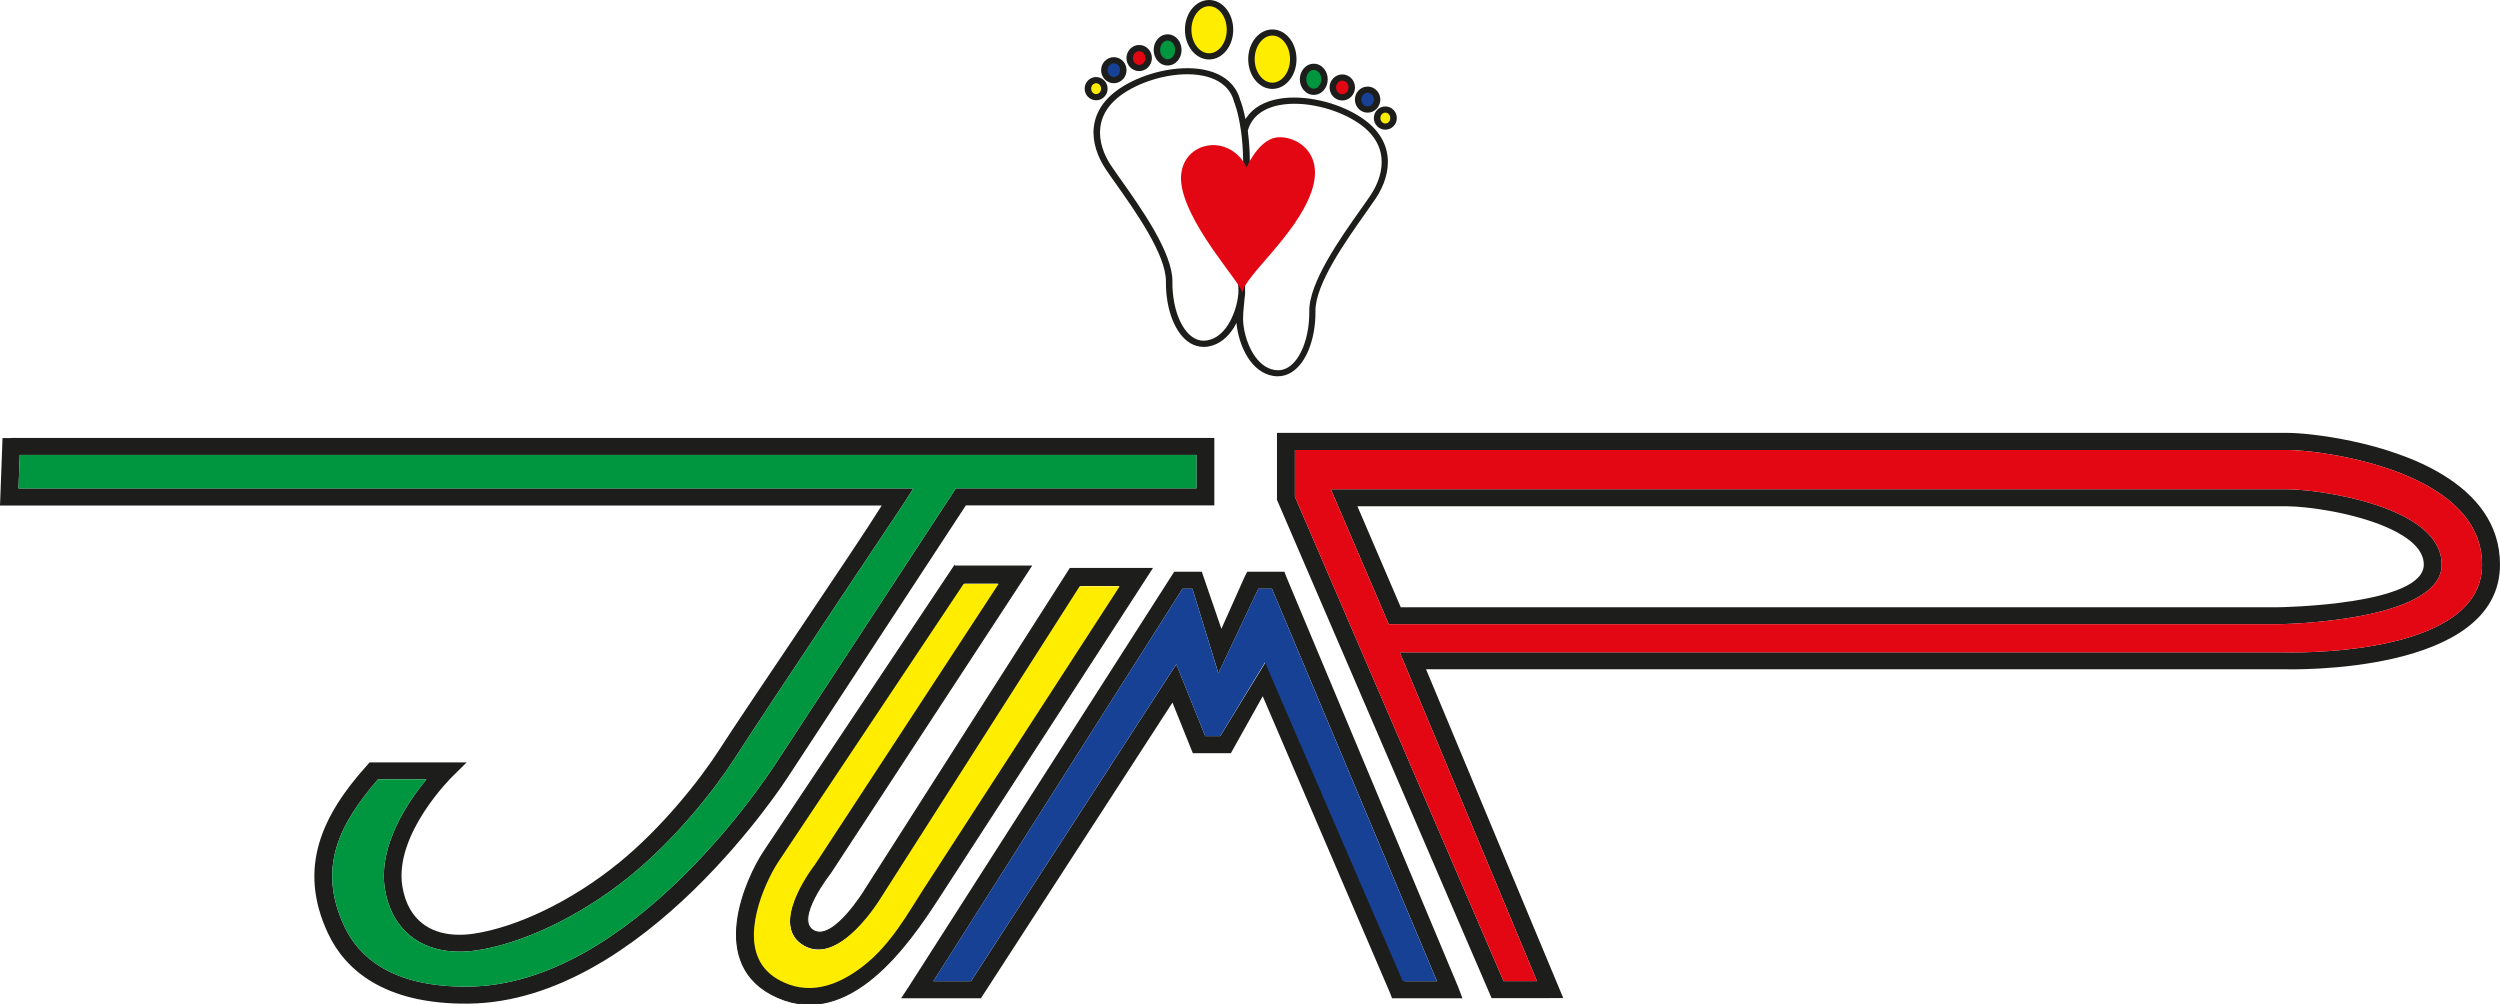 <svg xmlns="http://www.w3.org/2000/svg" id="Livello_1" data-name="Livello 1" viewBox="0 0 505.26 202.98"><defs><style>      .cls-1, .cls-2 {        fill: #009640;      }      .cls-3, .cls-4 {        fill: #e30613;      }      .cls-5, .cls-6 {        fill: #164194;      }      .cls-7, .cls-8 {        fill: #1d1d1b;      }      .cls-8, .cls-6, .cls-4, .cls-9, .cls-2 {        fill-rule: evenodd;      }      .cls-9 {        fill: #ffed00;      }      .cls-10 {        fill: none;        stroke: #1d1d1b;        stroke-miterlimit: 22.93;        stroke-width: .22px;      }    </style></defs><path class="cls-7" d="m241.8,91.95H3.99l-.25,6.76h180.84l-1.62,2.59c-.07.12-27.23,40.73-34.55,52.09-4.12,6.39-12.04,16.34-21.09,23.68-10.18,8.25-21.78,13.61-30.96,15-6.7,1.01-13.22-.77-16.62-6.72-.92-1.61-1.58-3.49-1.94-5.63-1.46-8.76,4.7-17.74,8.39-22.22h-9.79c-7.79,9.03-12.36,17.83-6.82,29.7,1.49,3.19,3.9,6.15,7.58,8.34,4.09,2.43,9.76,3.94,17.52,3.86,33.09-.35,60.66-43.03,61.53-44.22l36.43-55.64.53-.84h48.64v-6.76ZM2.25,88.51h243.17v13.64h-50.22l-35.95,54.88-.07.11c-.1.13-29.08,45.33-64.48,45.7-8.52.09-14.83-1.62-19.46-4.37-4.36-2.59-7.2-6.09-8.97-9.87-6.18-13.24-1.18-23.82,7.9-33.92l.54-.6h19.61l-2.94,2.91s-11.82,11.59-10.05,22.21c.29,1.74.81,3.25,1.54,4.52,2.65,4.64,7.73,5.75,12.89,4.98,8.57-1.29,19.65-6.44,29.39-14.38,8.67-7.07,16.29-16.7,20.15-22.69,6.13-9.52,27.19-40.31,32.9-49.46H0l.07-1.78.38-10.2.06-1.66h1.74Z"></path><path class="cls-1" d="m241.8,91.95H3.99l-.25,6.76h180.84l-1.62,2.59c-.07.12-27.23,40.73-34.55,52.09-4.12,6.39-12.04,16.34-21.09,23.68-10.18,8.25-21.78,13.61-30.96,15-6.7,1.01-13.22-.77-16.62-6.72-.92-1.61-1.58-3.49-1.94-5.63-1.46-8.76,4.7-17.74,8.39-22.22h-9.79c-7.79,9.03-12.36,17.83-6.82,29.7,1.49,3.19,3.9,6.15,7.58,8.34,4.09,2.43,9.76,3.94,17.52,3.86,33.09-.35,60.66-43.03,61.53-44.22l36.43-55.64.53-.84h48.64v-6.76Z"></path><path class="cls-7" d="m238.98,118.99l-50.34,79.31h7.61l39.57-61.08,1.92-2.96,1.31,3.25,4.53,11.27h3.04l9.23-15.06,28.02,64.58h6.55l-33.35-79.31h-2.76l-8.07,17.06-5.24-17.06h-2.01Zm-55.13,80.12l53.46-83.56h5.58l3.96,11.53,4.72-10.56.5-.97h7.51l.44,1.14,34.67,82.75.88,2.31h-14.23l-.44-1.14-25.7-59.9-5.93,10.61-.51.91h-7.68l-.45-1.11-3.67-9.13-38.18,58.94-.53.82h-16.13s1.73-2.63,1.73-2.63Z"></path><path class="cls-7" d="m303.87,198.29h6.76l-26.75-64.1-.98-2.35h178.5c.12.01,40.24,1.39,40.24-17.72,0-6.92-4.26-11.84-9.95-15.3-10.39-6.31-25.37-7.87-29.2-7.87h-200.79v9.43l42.18,97.92Zm9.42,3.44h-11.83s-.46-1.07-.46-1.07l-42.78-99.32-.14-.33v-13.52h204.41c4.07,0,20.02,1.67,31.14,8.42,6.65,4.04,11.63,9.87,11.63,18.19,0,22.26-42.23,21.21-43.92,21.16h0s-173.13,0-173.13,0l26.75,64.1.98,2.35h-2.66Z"></path><path class="cls-7" d="m280.23,125.1l-10.24-23.85-1.02-2.37h193.23c4.25,0,14.74,1.38,22.25,4.82,5.17,2.37,9.03,5.75,9.03,10.41,0,11.67-33.08,12.05-33.17,12.05h-.03s-178.39,0-178.39,0h-1.21l-.46-1.08Zm-5.89-22.78l8.76,20.41h177.18c1.01,0,29.58-.5,29.58-8.62,0-3.06-2.99-5.49-6.99-7.32-6.97-3.19-16.73-4.47-20.68-4.47h-187.86Z"></path><polygon class="cls-5" points="238.98 118.99 188.64 198.29 196.25 198.29 237.73 134.25 243.57 148.77 246.61 148.77 255.66 133.88 283.49 198.29 290.4 198.29 257.06 118.99 254.3 118.99 246.23 136.05 240.99 118.99 238.98 118.99"></polygon><path class="cls-3" d="m280.23,125.1l-10.24-23.85-1.02-2.37h193.23c4.25,0,14.74,1.38,22.25,4.82,5.17,2.37,9.03,5.75,9.03,10.41,0,11.67-33.08,12.05-33.17,12.05h-.03s-178.39,0-178.39,0h-1.21l-.46-1.08Zm23.64,73.19h6.76l-26.75-64.1-.98-2.35h178.5c.12.01,40.24,1.39,40.24-17.72,0-6.92-4.26-11.84-9.95-15.3-10.39-6.31-25.37-7.87-29.2-7.87h-200.79v9.43l42.18,97.92Z"></path><path class="cls-8" d="m192.88,114.39l-38.47,57.7c-3.52,5.27-11.81,23.07,2.74,29.48,14.55,6.41,26.36-10.54,32.47-19.98,6.11-9.44,43.21-66.7,43.21-66.7h-16.55l-41.41,64.89s-6.39,10.56-10.43,8.31c-4.04-2.25,3.39-11.65,3.39-11.65l40.59-62.04h-15.54Zm1.99,3.44l-37.4,56.1c-.55.83-1.24,2-1.91,3.39-1.53,3.14-3.04,7.36-3.09,11.34-.04,3.49,1.11,6.84,4.65,8.98.49.3,1.01.57,1.56.81,5.7,2.51,11.29.27,16.12-3.56,5.44-4.32,8.87-10.6,11.78-15.1l39.81-61.46h-8.08l-40.31,63.17h0s-8.19,13.55-15.38,9.55c-7.04-3.92,1.05-14.99,2.19-16.48l37.11-56.73h-7.05Z"></path><path class="cls-10" d="m192.88,114.39l-38.47,57.7c-3.52,5.27-11.81,23.07,2.74,29.48,14.55,6.41,26.36-10.54,32.47-19.98,6.11-9.44,43.21-66.7,43.21-66.7h-16.55l-41.41,64.89s-6.39,10.56-10.43,8.31c-4.04-2.25,3.39-11.65,3.39-11.65l40.59-62.04h-15.54Zm1.99,3.44l-37.4,56.1c-.55.83-1.24,2-1.91,3.39-1.53,3.14-3.04,7.36-3.09,11.34-.04,3.49,1.11,6.84,4.65,8.98.49.3,1.01.57,1.56.81,5.7,2.51,11.29.27,16.12-3.56,5.44-4.32,8.87-10.6,11.78-15.1l39.81-61.46h-8.08l-40.31,63.17h0s-8.19,13.55-15.38,9.55c-7.04-3.92,1.05-14.99,2.19-16.48l37.11-56.73h-7.05Z"></path><path class="cls-9" d="m194.76,118l-37.4,56.1c-.55.83-1.24,2-1.91,3.39-1.53,3.14-3.04,7.36-3.09,11.34-.04,3.49,1.11,6.84,4.65,8.98.49.3,1.01.57,1.56.81,5.7,2.51,11.29.27,16.12-3.56,5.44-4.32,8.87-10.6,11.78-15.1l39.81-61.46h-8.08l-40.31,63.17h0s-8.19,13.55-15.38,9.55c-7.04-3.92,1.05-14.99,2.19-16.48l37.11-56.73h-7.05Z"></path><path class="cls-7" d="m250.8,40.79c.02-.2.05-.41.07-.61v-.02c.02-.19.04-.38.06-.57v-.05c.02-.19.04-.38.06-.57h0c.02-.2.03-.39.05-.58h0s0-.03,0-.03c.02-.18.03-.36.04-.54v-.04c.02-.17.03-.34.04-.51v-.07c.01-.15.02-.31.03-.46v-.14c.01-.13.02-.25.03-.38v-.19c.01-.1.02-.21.02-.31v-.28s.02-.22.02-.22c0-.14,0-.29.01-.43h0c.02-.78.02-1.52.02-2.22-.03-2.38-.21-4.42-.44-6.1l-.02-.11h0c-.53-3.74-1.33-5.65-1.34-5.66v-.03s-.03-.05-.03-.05c-.2-.78-.5-1.47-.9-2.07-1.17-1.77-3.16-2.82-5.54-3.27-2.45-.47-5.3-.31-8.08.32-2.51.57-4.97,1.53-7.03,2.76h0s-.06.04-.06.04c-3.59,2.16-5.15,4.79-5.44,7.43-.3,2.67.68,5.37,2.16,7.61h0s.04.05.04.05c.51.77,1.23,1.79,2.06,2.96,4,5.65,10.4,14.68,10.32,20.49-.02,1.37.1,2.72.33,4.02.41,2.24,1.17,4.24,2.24,5.68,1,1.36,2.26,2.2,3.7,2.22.23,0,.47-.02.72-.06,1.84-.3,3.26-1.58,4.28-3.21,1.03-1.64,1.67-3.61,1.94-5.32v-.02c.05-.33.09-.64.12-.94h0s0-.03,0-.03h0s0-.03,0-.03h0s0-.03,0-.03h0s0-.03,0-.03v-.04s0-.01,0-.01h0s0-.02,0-.02h0s0-.02,0-.02h0s0-.03,0-.03h0s0-.03,0-.03h0s0-.02,0-.02h0s0-.02,0-.02v-.05s0-.01,0-.01h0s0-.11,0-.11h0s0-.08,0-.08h0v-.02h0s0-.02,0-.02h0s0-.03,0-.03v-.04s0,0,0,0h0s0-.02,0-.02v-.05s0-.01,0-.01h0s0-.1,0-.1v-.04h0v-.05h0v-.04s0,0,0,0h0c0-.88-.08-1.56-.15-2.31-.14-1.36-.3-2.94-.18-5.99v-.07s0-.14,0-.14h0s0-.07,0-.07v-.07s0-.04,0-.04v-.03s.01-.22.01-.22h0c.03-.52.06-1.08.1-1.67.08-1.12.19-2.39.34-3.84v-.03s.04-.39.04-.39v-.02s0-.02,0-.02v-.12s.04-.23.04-.23v-.04s.01-.08.01-.08v-.12s.03-.12.03-.12v-.11s.01-.01.01-.01v-.03s.03-.22.03-.22v-.12s.02-.05.02-.05v-.07s.04-.28.04-.28v-.1s.03-.13.03-.13v-.13s.03-.13.03-.13v-.06s.02-.07.02-.07l.05-.39Zm-.12-20.51c.08.2.58,1.48,1.04,3.8.05-.08.1-.16.15-.24,1.39-2.1,3.7-3.33,6.43-3.84,2.65-.5,5.71-.32,8.69.36,2.62.6,5.17,1.61,7.34,2.9h0l.06.04c3.98,2.39,5.71,5.35,6.05,8.35.33,2.97-.74,5.94-2.36,8.4h0s-.04.06-.04.06c-.57.85-1.27,1.85-2.08,2.99-3.91,5.52-10.18,14.37-10.1,19.78.02,1.45-.1,2.89-.35,4.24-.44,2.41-1.28,4.59-2.46,6.19-1.24,1.68-2.85,2.72-4.76,2.74-.32,0-.64-.02-.96-.07-2.27-.37-3.98-1.89-5.18-3.8-1.36-2.15-2.08-4.84-2.25-6.91-.17.33-.35.65-.55.97-1.21,1.91-2.92,3.43-5.18,3.8-.32.05-.64.08-.96.07-1.91-.02-3.52-1.06-4.76-2.74-1.17-1.59-2.02-3.77-2.46-6.19-.25-1.35-.37-2.79-.35-4.24.07-5.41-6.19-14.25-10.1-19.78-.81-1.14-1.52-2.14-2.08-2.99l-.04-.06h0c-1.62-2.46-2.69-5.44-2.36-8.4.33-2.99,2.07-5.96,6.05-8.35l.06-.04h0c2.19-1.3,4.78-2.31,7.42-2.91,2.96-.67,6.01-.84,8.64-.34,2.71.52,5.01,1.74,6.39,3.83.46.7.82,1.49,1.05,2.39Zm.58,31.77c.07.84.13,1.64.18,2.39.04.7.07,1.35.09,1.95.06.61.11,1.2.11,1.9h0v.03s0,.01,0,.01h0v.04s0,0,0,0h0v.14s0,0,0,0h0s0,.01,0,.01h0s0,.07,0,.07h0v.02h0s0,.02,0,.02h0s0,.03,0,.03h0s0,.03,0,.03h0s0,.02,0,.02h0s0,.02,0,.02h0s0,.03,0,.03h0s0,.03,0,.03v.02s0,0,0,0h0s0,.02,0,.02h0s0,.03,0,.03v.02s0,.01,0,.01v.02s0,.01,0,.01h0s0,.02,0,.02v.02s0,.02,0,.02v.02s0,.02,0,.02v.05s0,.02,0,.02v.02s0,.02,0,.02v.02s0,.02,0,.02h0s0,.02,0,.02v.02s0,.02,0,.02v.02s0,.02,0,.02v.02s0,.02,0,.02h0v.03s0,.08,0,.08v.02s0,0,0,0c-.03.33-.07.66-.12,1.01-.04.54-.09,1.05-.14,1.53-.08.79-.15,1.5-.15,2.44,0,1.97.67,4.89,2.1,7.15,1.03,1.63,2.45,2.91,4.28,3.21.25.04.5.06.73.06,1.45-.02,2.7-.86,3.7-2.22,1.06-1.44,1.83-3.44,2.24-5.68.23-1.29.35-2.65.33-4.02-.08-5.8,6.32-14.84,10.32-20.49.83-1.17,1.55-2.19,2.06-2.96l.04-.06h0c1.48-2.25,2.46-4.95,2.16-7.61-.29-2.64-1.85-5.27-5.44-7.43l-.06-.04h0c-2.04-1.22-4.47-2.17-6.95-2.74-2.8-.65-5.66-.81-8.13-.35-2.39.45-4.4,1.49-5.57,3.27-.37.56-.66,1.21-.86,1.93.02.16.04.32.06.49h0c.03.23.06.47.08.72v.02c.02.12.03.24.04.37v.02c.01.12.03.24.04.36h0s0,.01,0,.01v.02c.01.11.02.23.03.34v.07c.02.11.02.22.03.33v.07c.01.1.02.2.03.31v.15s.03.24.03.24v.18s.02.23.02.23v.24s.02.18.02.18v.25s.01.02.01.02v.11s0,.05,0,.05c0,.12,0,.25.01.37v.02c.04,1.2.04,2.49-.01,3.87v.13s0,0,0,0c0,.13,0,.25-.02.38v.13s0,0,0,0c0,.13-.01.26-.02.39v.21s-.03.3-.03.3c0,.1-.01.2-.02.29l-.02.23c0,.12-.02.24-.03.36v.15c-.02.15-.03.3-.05.45v.1c-.02.16-.04.33-.05.49v.07c-.02.18-.04.35-.06.53v.05c-.02.19-.04.38-.06.57h0c-.02.2-.04.4-.07.61l-.05.39v.07s-.01.06-.01.06v.13s-.04.25-.04.25h0s0,0,0,0l-.03.24v.12s-.02.07-.02.07v.06s-.02.12-.02.12v.12s-.02.03-.02.03l-.02.18v.03s-.02.12-.02.12v.12s-.02.07-.02.07v.05s-.02.12-.02.12v.12s-.02.04-.02.04l-.02.19v.11s-.02.11-.02.11h0s-.01.11-.01.11v.11s-.02.11-.02.11c-.14,1.35-.24,2.54-.31,3.59-.04.51-.06.98-.09,1.42v.07s0,.07,0,.07v.07s0,.07,0,.07v.07s0,.07,0,.07h0c-.04.94-.06,1.74-.06,2.44Z"></path><path class="cls-9" d="m257.15,6.57c2.33,0,4.22,2.41,4.22,5.38s-1.89,5.38-4.22,5.38-4.22-2.41-4.22-5.38,1.89-5.38,4.22-5.38"></path><path class="cls-7" d="m259.61,8.52c-.64-.82-1.51-1.33-2.46-1.33s-1.82.51-2.46,1.33c-.68.87-1.11,2.08-1.11,3.43s.42,2.56,1.11,3.43c.64.82,1.51,1.33,2.46,1.33s1.82-.51,2.46-1.33c.68-.87,1.11-2.08,1.11-3.43s-.42-2.56-1.11-3.43m-2.46-2.57c1.39,0,2.63.7,3.51,1.83.85,1.08,1.37,2.55,1.37,4.18s-.52,3.1-1.37,4.18c-.89,1.13-2.13,1.83-3.51,1.83s-2.63-.7-3.51-1.83c-.85-1.08-1.37-2.55-1.37-4.18s.52-3.1,1.37-4.18c.89-1.13,2.13-1.83,3.51-1.83Z"></path><path class="cls-2" d="m265.53,13.51c1.2,0,2.17,1.13,2.17,2.53s-.97,2.53-2.17,2.53-2.17-1.13-2.17-2.53.97-2.53,2.17-2.53"></path><path class="cls-7" d="m266.55,14.64c-.27-.32-.64-.51-1.03-.51s-.76.2-1.03.51c-.3.35-.49.84-.49,1.39s.19,1.04.49,1.39c.27.32.64.51,1.03.51s.76-.2,1.03-.51c.3-.35.49-.84.49-1.39s-.19-1.04-.49-1.39m-1.03-1.76c.81,0,1.53.37,2.04.97.48.56.78,1.33.78,2.18s-.3,1.62-.78,2.18c-.51.6-1.23.97-2.04.97s-1.53-.37-2.04-.97c-.48-.56-.78-1.33-.78-2.18s.3-1.62.78-2.18c.51-.6,1.24-.97,2.04-.97Z"></path><path class="cls-4" d="m271.27,15.66c1.06,0,1.92.9,1.92,2.01s-.86,2.01-1.92,2.01-1.92-.9-1.92-2.01.86-2.01,1.92-2.01"></path><path class="cls-7" d="m272.15,16.67h0c-.23-.24-.53-.38-.87-.38s-.65.15-.87.38h0c-.24.25-.39.61-.39,1s.15.75.39,1h0c.23.24.53.38.87.38s.65-.15.87-.38h0c.24-.25.39-.61.39-1s-.15-.75-.39-1m-.87-1.63c.72,0,1.37.3,1.84.79h0c.45.48.73,1.13.73,1.84s-.28,1.36-.73,1.84h0c-.47.49-1.12.8-1.84.8s-1.37-.3-1.84-.79h0c-.45-.48-.73-1.13-.73-1.84s.28-1.36.73-1.84h0c.47-.49,1.12-.8,1.84-.8Z"></path><path class="cls-6" d="m276.4,18.12c1.06,0,1.92.9,1.92,2.01s-.86,2.01-1.92,2.01-1.92-.9-1.92-2.01.86-2.01,1.92-2.01"></path><path class="cls-7" d="m277.27,19.12c-.22-.24-.53-.38-.87-.38s-.65.15-.87.38h0c-.24.26-.39.61-.39,1.01s.15.75.39,1.01c.22.24.53.38.87.38s.65-.15.87-.38c.24-.25.39-.61.39-1.01s-.15-.75-.39-1.01m-.87-1.63c.72,0,1.37.3,1.84.8.45.47.73,1.12.73,1.84s-.28,1.36-.73,1.84c-.47.49-1.12.8-1.84.8s-1.37-.3-1.84-.8c-.45-.47-.73-1.12-.73-1.84s.28-1.36.73-1.84h0c.47-.49,1.12-.79,1.84-.79Z"></path><path class="cls-9" d="m279.98,22.14c.92,0,1.66.77,1.66,1.72s-.74,1.72-1.66,1.72-1.66-.77-1.66-1.72.74-1.72,1.66-1.72"></path><path class="cls-7" d="m280.67,23.06c-.18-.19-.43-.3-.69-.3s-.51.12-.69.3c-.19.2-.31.48-.31.8s.12.6.31.8c.18.19.43.3.69.3s.51-.12.69-.3c.19-.2.31-.48.31-.8s-.12-.6-.31-.8m-.69-1.55c.65,0,1.24.27,1.66.71.41.42.66,1,.66,1.64s-.25,1.22-.66,1.64c-.42.44-1.01.71-1.66.71s-1.23-.27-1.66-.71c-.41-.42-.66-1-.66-1.64s.25-1.22.66-1.64c.42-.44,1.01-.71,1.66-.71Z"></path><path class="cls-9" d="m244.36.62c-2.33,0-4.22,2.41-4.22,5.38s1.89,5.38,4.22,5.38,4.22-2.41,4.22-5.38-1.89-5.38-4.22-5.38"></path><path class="cls-7" d="m240.85,1.83c.89-1.13,2.13-1.83,3.51-1.83s2.63.7,3.51,1.83c.85,1.08,1.37,2.55,1.37,4.18s-.52,3.1-1.37,4.18c-.89,1.13-2.13,1.83-3.51,1.83s-2.63-.7-3.51-1.83c-.85-1.08-1.37-2.55-1.37-4.18s.52-3.1,1.37-4.18m3.51-.58c-.95,0-1.82.51-2.46,1.33-.68.87-1.11,2.08-1.11,3.43s.42,2.56,1.11,3.43c.64.82,1.51,1.33,2.46,1.33s1.82-.51,2.46-1.33c.68-.87,1.11-2.08,1.11-3.43s-.42-2.56-1.11-3.43c-.64-.82-1.51-1.33-2.46-1.33Z"></path><path class="cls-2" d="m235.98,7.56c-1.2,0-2.17,1.13-2.17,2.53s.97,2.53,2.17,2.53,2.17-1.13,2.17-2.53-.97-2.53-2.17-2.53"></path><path class="cls-7" d="m233.94,7.91c.51-.6,1.23-.97,2.04-.97s1.53.37,2.04.97c.48.56.78,1.33.78,2.18s-.3,1.62-.78,2.18c-.51.6-1.24.97-2.04.97s-1.53-.37-2.04-.97c-.48-.56-.78-1.33-.78-2.18s.3-1.62.78-2.18m2.04.28c-.39,0-.76.2-1.03.51-.3.35-.49.84-.49,1.39s.19,1.04.49,1.39c.27.32.64.51,1.03.51s.76-.2,1.03-.51c.3-.35.49-.84.49-1.39s-.19-1.04-.49-1.39c-.27-.32-.64-.51-1.03-.51Z"></path><path class="cls-4" d="m230.23,9.71c-1.06,0-1.92.9-1.92,2.01s.86,2.01,1.92,2.01,1.92-.9,1.92-2.01-.86-2.01-1.92-2.01"></path><path class="cls-7" d="m228.39,9.89c.47-.49,1.12-.8,1.84-.8s1.37.3,1.84.8c.45.47.73,1.12.73,1.84s-.28,1.36-.73,1.84h0c-.47.49-1.12.8-1.84.8s-1.37-.3-1.84-.79h0c-.45-.48-.73-1.13-.73-1.84s.28-1.36.73-1.84m1.84.45c-.34,0-.65.15-.87.38-.24.25-.39.61-.39,1.01s.15.75.39,1h0c.23.24.53.38.87.38s.65-.15.87-.38h0c.24-.25.39-.61.39-1s-.15-.75-.39-1.01c-.23-.24-.53-.38-.87-.38Z"></path><path class="cls-6" d="m225.1,12.17c-1.06,0-1.92.9-1.92,2.01s.86,2.01,1.92,2.01,1.92-.9,1.92-2.01-.86-2.01-1.92-2.01"></path><path class="cls-7" d="m223.27,12.35c.47-.49,1.12-.8,1.84-.8s1.37.3,1.84.79h0c.45.47.73,1.12.73,1.84s-.28,1.36-.73,1.84c-.47.49-1.12.8-1.84.8s-1.37-.3-1.84-.8c-.45-.47-.73-1.12-.73-1.84s.28-1.36.73-1.84m1.84.45c-.34,0-.65.15-.87.38-.24.25-.39.61-.39,1s.15.75.39,1.01c.22.24.53.38.87.38s.65-.15.87-.38c.24-.25.39-.61.39-1.01s-.15-.75-.39-1h0c-.22-.24-.53-.38-.87-.38Z"></path><path class="cls-9" d="m221.53,16.19c-.92,0-1.66.77-1.66,1.72s.74,1.72,1.66,1.72,1.66-.77,1.66-1.72-.74-1.72-1.66-1.72"></path><path class="cls-7" d="m219.87,16.28c.42-.44,1.01-.71,1.66-.71s1.23.27,1.66.71c.41.42.66,1,.66,1.64s-.25,1.22-.66,1.64c-.42.44-1.01.71-1.66.71s-1.24-.27-1.66-.71c-.41-.42-.66-1-.66-1.64s.25-1.22.66-1.64m1.66.54c-.27,0-.51.12-.69.3-.19.2-.31.48-.31.8s.12.6.31.8c.18.19.43.3.69.3s.51-.12.69-.3c.19-.2.31-.48.31-.8s-.12-.6-.31-.8c-.18-.19-.43-.3-.69-.3Z"></path><path class="cls-4" d="m251.04,59.28c.63-1.16-10.39-12.57-12.16-21.34-1.79-8.91,9.11-11.92,13.08-4.15,0,0,2.03-4.75,5.31-5.85,3.28-1.09,10.85,2,7.77,10.83-3.08,8.83-13.64,17.1-14,20.51"></path></svg>